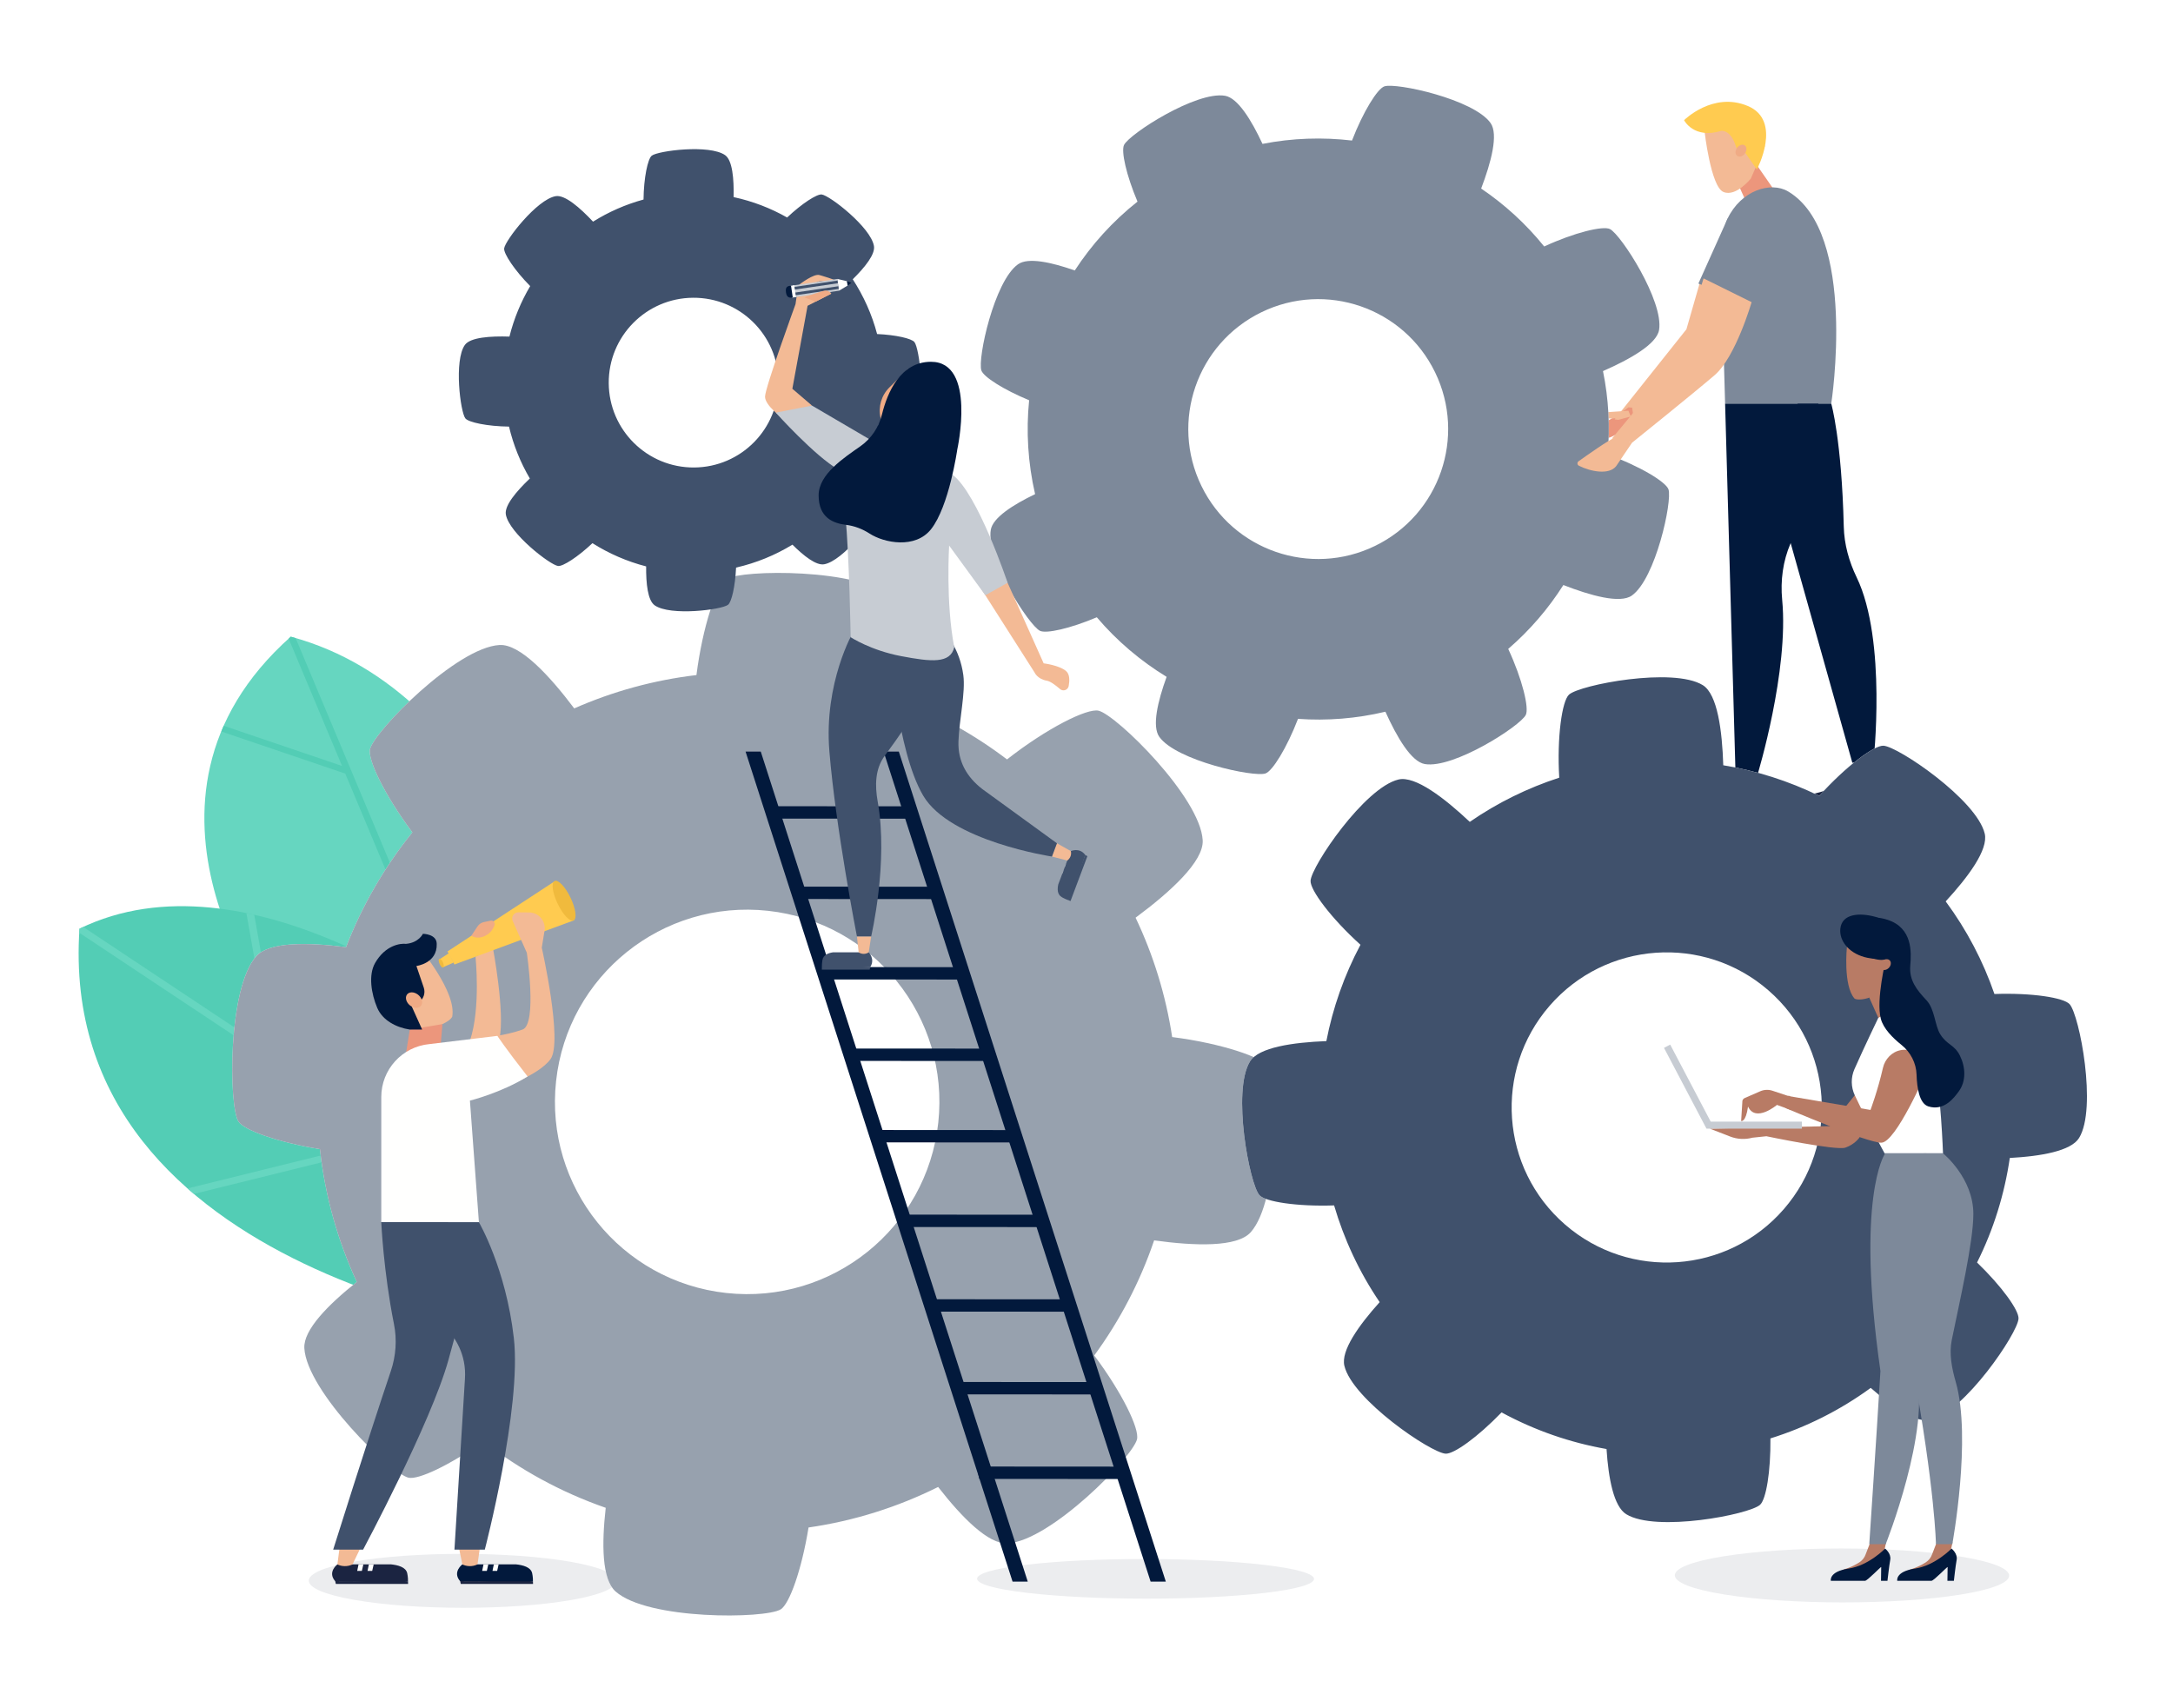 <?xml version="1.0" encoding="UTF-8"?>
<svg xmlns="http://www.w3.org/2000/svg" xmlns:xlink="http://www.w3.org/1999/xlink" fill="none" height="239" viewBox="0 0 304 239" width="304">
  <rect x="0" y="0" width="304" height="239" fill="#333333" stroke="none"/>
  <clipPath id="a">
    <path d="m0 0h304v239h-304z"></path>
  </clipPath>
  <g clip-path="url(#a)">
    <path d="m0 0h304v239h-304z" fill="#fff"></path>
    <g clip-rule="evenodd" fill-rule="evenodd">
      <path d="m274.281 223.077c-9.105 1.469-23.914 1.461-33.075-.017-9.162-1.478-9.209-3.866-.104-5.335 9.106-1.468 23.913-1.461 33.075.017s9.209 3.866.104 5.335z" fill="#fff"></path>
      <path d="m274.281 223.077c-9.105 1.469-23.914 1.461-33.075-.017-9.162-1.478-9.209-3.866-.104-5.335 9.106-1.468 23.913-1.461 33.075.017s9.209 3.866.104 5.335z" fill="#ecedef"></path>
      <path d="m192.572 223.077c-9.105 1.469-23.913 1.461-33.075-.017s-9.208-3.866-.104-5.335c9.106-1.468 23.914-1.461 33.075.017 9.163 1.478 9.209 3.866.104 5.335z" fill="#fff"></path>
      <path d="m162.008 222.652c-5.58 1.028-14.657 1.023-20.272-.012-5.615-1.034-5.644-2.706-.063-3.734 5.58-1.028 14.656-1.022 20.271.012 5.616 1.034 5.644 2.706.064 3.734z" fill="#fff"></path>
      <path d="m176.979 222.841c-9.175 1.079-24.098 1.074-33.329-.012-9.233-1.086-9.28-2.842-.105-3.922 9.175-1.079 24.097-1.073 33.329.013 9.233 1.086 9.28 2.841.105 3.921z" fill="#ecedef"></path>
      <path d="m79.954 223.831c-8.37 1.468-21.985 1.461-30.408-.017-8.424-1.478-8.466-3.866-.096-5.335 8.371-1.468 21.985-1.461 30.408.017 8.424 1.478 8.466 3.866.096 5.335z" fill="#fff"></path>
      <path d="m79.954 223.831c-8.37 1.468-21.985 1.461-30.408-.017-8.424-1.478-8.466-3.866-.096-5.335 8.371-1.468 21.985-1.461 30.408.017 8.424 1.478 8.466 3.866.096 5.335z" fill="#ecedef"></path>
      <path d="m78.56 134.987s-8.919-38.165-37.881-45.917c-25.953 23.088-2.037 53.324-2.037 53.324l31.927 17.922z" fill="#66d6c0"></path>
      <path d="m66.464 108.502-11.154 14.016-13.95-33.25c-.227-.065-.452-.134-.681-.195-.102.091-.197.183-.297.274l7.471 17.809-16.558-5.624c-.063.142-.121.283-.181.425l-.155.378 17.342 5.889 12.451 29.678-29.406-9.027c.128.347.258.69.39 1.027l29.453 9.041 8.841 21.073.54.304.257-.815-15.114-36.026 11.293-14.191c-.178-.262-.359-.524-.541-.785z" fill="#53cdb5"></path>
      <path d="m64.686 141.918s-30.107-23.442-53.565-11.999c-3.385 49.336 65.385 56.735 65.385 56.735z" fill="#53cdb5"></path>
      <path d="m11.121 129.919c-.013.19-.022.378-.033.567l43.34 28.8-28.194 6.975c.293.258.59.514.888.766l28.387-7.022 16.928 11.249-.378-1.43-32.958-21.901-3.53-19.945c-.365-.083-.732-.162-1.101-.238l3.43 19.385-26.258-17.449c-.174.081-.349.158-.522.242z" fill="#66d6c0"></path>
      <path d="m235.928 46.065 2.002-6.961c.235.067.485.105.753.095 1.01-.039 1.936-.998 1.988-2.01.384-.247.624-.707.753-1.144l4.482 2.108s-2.065 7.72-4.991 10.328c-2.927 2.608-12.398 9.82-12.398 9.82l-1.773-.703z" fill="#f3ba95"></path>
      <path d="m226.218 57.901c-.103.152-.506.641-1.702 1.127-1.072.436-3.57.689-2.782 1.638 1.233.24 2.652.67 2.652.67.761.072 1.861-.593 2.468-1.137l1.663-1.897s-.184-1.21-.182-1.27l-.531-.045c-.48.39-1.018.693-1.586.914z" fill="#ec967c"></path>
      <path d="m225.993 58.502s-.02.065-.081.17c.164.013.327.035.486.062.583-.165 1.17-.311 1.753-.47-.14-.321-.334-.773-.343-.808l-4.028.279s-.18.49.638.701c.819.211 1.575.066 1.575.066z" fill="#f3ba95"></path>
      <path d="m243.253 25.959 1.35 2.993 3.957-1.849-3.416-4.918z" fill="#ec967c"></path>
      <path d="m238.461 18.351s.871 7.75 2.636 8.5c1.765.749 3.846-1.875 3.846-1.875l1.982-4.591-6.289-2.709z" fill="#f3ba95"></path>
      <path d="m235.601 16.815s1.345 2.689 5.229 1.485c1.095.023 1.685 1.125 1.993 2.103.358 1.135.478.266 1.382 1.039l1.581 2.267s3.629-6.822-1.266-8.88c-4.894-2.059-8.919 1.987-8.919 1.987z" fill="#ffcb50"></path>
      <path d="m243.921 20.26c-.373-.099-.835.185-1.033.636-.197.45-.055.896.318.995.372.099.834-.186 1.031-.636.197-.45.055-.896-.316-.995z" fill="#f0ab85"></path>
      <path d="m250.146 26.776c9.765 5.788 6.044 29.691 6.044 29.691h-14.85s-.171-6.252-.367-12.855c-.149-5.001-.621-10.204.72-13.046 1.87-3.919 6.029-5.226 8.453-3.789z" fill="#7d899a"></path>
      <path d="m245.77 42.99-8.166-3.322 4.089-9.102 5.387 2.804z" fill="#7d899a"></path>
      <path d="m259.458 108.49s-1.642 1.523-5.388 2.477c-.823.21-1.712-.07-1.712 1.29h4.544l3.779-.654v.654h2.042s.569-3.339-.624-3.767c-1.104 0-2.641 0-2.641 0z" fill="#1b2441"></path>
      <path d="m259.861 106.092-.403 2.398c.745.516 1.724.549 2.502.084l.14-.084-.203-2.398z" fill="#f0ab85"></path>
      <path d="m256.19 56.471s1.458 4.997 1.752 17.204c.06 2.47.731 4.873 1.805 7.097 4.269 8.835 2.338 25.924 2.338 25.924h-2.948l-11.788-41.985 4.149-8.241z" fill="#02193c"></path>
      <path d="m243.423 109.932s-1.643 1.523-5.388 2.477c-.824.21-1.713-.071-1.713 1.289h4.544l3.78-.653v.653h2.042s.568-3.338-.625-3.766c-1.104 0-2.64 0-2.64 0z" fill="#1b2441"></path>
      <path d="m243.825 107.533-.402 2.399c.746.516 1.723.548 2.501.083l.14-.083-.203-2.399z" fill="#f0ab85"></path>
      <path d="m241.34 56.471 1.46 51.788h3.106s4.373-14.402 3.418-24.339c-.26-2.703.104-5.431 1.179-7.923 4.613-10.691 3.883-19.526 3.883-19.526z" fill="#02193c"></path>
      <path d="m101.617 180.886c-14.764-1.608-25.43-14.88-23.822-29.644 1.607-14.765 14.88-25.431 29.644-23.824 14.764 1.608 25.431 14.88 23.824 29.644-1.608 14.765-14.881 25.432-29.646 23.824zm75.871-31.612c-.84-1.372-6.681-3.327-13.502-4.193-.891-5.861-2.636-11.476-5.119-16.699 4.831-3.581 9.552-7.862 9.389-10.834-.333-6.032-12.076-17.524-14.565-18.123-1.592-.383-7.279 2.474-12.81 6.815-4.558-3.465-9.64-6.308-15.137-8.375.89-5.961 1.208-12.355-1.015-14.346-4.5-4.03-20.93-3.852-23.113-2.517-1.368.837-3.316 6.644-4.186 13.438-5.984.706-11.733 2.3-17.096 4.663-3.498-4.644-7.58-9.026-10.445-8.869-6.032.333-17.523 12.076-18.123 14.565-.357 1.481 2.088 6.503 5.925 11.648-3.856 4.78-7.009 10.174-9.274 16.053-5.402-.681-10.764-.74-12.557 1.261-4.03 4.501-3.852 20.93-2.516 23.114.753 1.229 5.522 2.927 11.414 3.89.716 6.529 2.482 12.789 5.157 18.576-4.03 3.205-7.479 6.713-7.338 9.26.333 6.032 12.075 17.524 14.564 18.123 1.37.33 5.768-1.738 10.489-5.083 5.084 3.958 10.844 7.117 17.11 9.296-.578 5.099-.531 9.996 1.364 11.693 4.5 4.03 20.929 3.851 23.113 2.517 1.233-.755 2.936-5.546 3.898-11.457 6.395-.918 12.497-2.868 18.13-5.668 3.32 4.262 7.035 8.039 9.699 7.892 6.032-.332 17.523-12.076 18.122-14.564.359-1.488-2.112-6.553-5.982-11.725 3.546-4.842 6.392-10.252 8.377-16.101 5.712.793 11.613.983 13.511-1.137 4.03-4.5 3.852-20.929 2.517-23.113z" fill="#fff"></path>
      <path d="m101.617 180.886c-14.764-1.608-25.43-14.88-23.822-29.644 1.607-14.765 14.88-25.431 29.644-23.824 14.764 1.608 25.431 14.88 23.824 29.644-1.608 14.765-14.881 25.432-29.646 23.824zm75.871-31.612c-.84-1.372-6.681-3.327-13.502-4.193-.891-5.861-2.636-11.476-5.119-16.699 4.831-3.581 9.552-7.862 9.389-10.834-.333-6.032-12.076-17.524-14.565-18.123-1.592-.383-7.279 2.474-12.81 6.815-4.558-3.465-9.64-6.308-15.137-8.375.89-5.961 1.208-12.355-1.015-14.346-4.5-4.03-20.93-3.852-23.113-2.517-1.368.837-3.316 6.644-4.186 13.438-5.984.706-11.733 2.3-17.096 4.663-3.498-4.644-7.58-9.026-10.445-8.869-6.032.333-17.523 12.076-18.123 14.565-.357 1.481 2.088 6.503 5.925 11.648-3.856 4.78-7.009 10.174-9.274 16.053-5.402-.681-10.764-.74-12.557 1.261-4.03 4.501-3.852 20.93-2.516 23.114.753 1.229 5.522 2.927 11.414 3.89.716 6.529 2.482 12.789 5.157 18.576-4.03 3.205-7.479 6.713-7.338 9.26.333 6.032 12.075 17.524 14.564 18.123 1.37.33 5.768-1.738 10.489-5.083 5.084 3.958 10.844 7.117 17.11 9.296-.578 5.099-.531 9.996 1.364 11.693 4.5 4.03 20.929 3.851 23.113 2.517 1.233-.755 2.936-5.546 3.898-11.457 6.395-.918 12.497-2.868 18.13-5.668 3.32 4.262 7.035 8.039 9.699 7.892 6.032-.332 17.523-12.076 18.122-14.564.359-1.488-2.112-6.553-5.982-11.725 3.546-4.842 6.392-10.252 8.377-16.101 5.712.793 11.613.983 13.511-1.137 4.03-4.5 3.852-20.929 2.517-23.113z" fill="#7d899a" opacity=".8"></path>
      <path d="m168.076 67.978c-4.392-9.026-.636-19.903 8.391-24.296 9.026-4.392 19.903-.634 24.295 8.391 4.392 9.026.635 19.904-8.391 24.296-9.026 4.392-19.903.635-24.295-8.391zm45.382 32.036c.483-.974-.5-5.02-2.459-9.234 3.034-2.618 5.619-5.636 7.714-8.937 3.786 1.477 7.934 2.638 9.577 1.475 3.331-2.36 5.681-13.213 5.129-14.853-.354-1.049-4.035-3.275-8.508-4.877.342-3.855.14-7.785-.654-11.674 3.731-1.635 7.504-3.753 7.843-5.742.687-4.025-5.325-13.361-6.875-14.13-.971-.481-4.994.493-9.194 2.439-2.558-3.169-5.537-5.885-8.819-8.104 1.399-3.672 2.437-7.584 1.317-9.167-2.361-3.332-13.214-5.682-14.854-5.13-.975.329-2.969 3.535-4.532 7.58-4.123-.486-8.343-.351-12.521.469-1.554-3.336-3.45-6.425-5.239-6.731-4.025-.686-13.361 5.325-14.13 6.875-.433.873.31 4.213 1.88 7.93-3.479 2.759-6.424 6.021-8.773 9.633-3.283-1.152-6.532-1.864-7.938-.867-3.333 2.36-5.683 13.213-5.131 14.852.305.902 3.069 2.675 6.683 4.173-.436 4.333-.172 8.765.835 13.134-3.125 1.504-5.91 3.293-6.199 4.988-.686 4.025 5.326 13.361 6.875 14.13.876.434 4.23-.315 7.958-1.892 2.826 3.329 6.136 6.119 9.765 8.335-1.245 3.433-2.069 6.917-1.026 8.388 2.36 3.332 13.213 5.682 14.853 5.129.98-.33 2.988-3.566 4.555-7.64 4.048.286 8.166-.032 12.227-1 1.601 3.554 3.615 6.998 5.511 7.322 4.025.687 13.361-5.325 14.13-6.875z" fill="#fff"></path>
      <path d="m168.076 67.978c-4.392-9.026-.636-19.903 8.391-24.296 9.026-4.392 19.903-.634 24.295 8.391 4.392 9.026.635 19.904-8.391 24.296-9.026 4.392-19.903.635-24.295-8.391zm45.382 32.036c.483-.974-.5-5.02-2.459-9.234 3.034-2.618 5.619-5.636 7.714-8.937 3.786 1.477 7.934 2.638 9.577 1.475 3.331-2.36 5.681-13.213 5.129-14.853-.354-1.049-4.035-3.275-8.508-4.877.342-3.855.14-7.785-.654-11.674 3.731-1.635 7.504-3.753 7.843-5.742.687-4.025-5.325-13.361-6.875-14.13-.971-.481-4.994.493-9.194 2.439-2.558-3.169-5.537-5.885-8.819-8.104 1.399-3.672 2.437-7.584 1.317-9.167-2.361-3.332-13.214-5.682-14.854-5.13-.975.329-2.969 3.535-4.532 7.58-4.123-.486-8.343-.351-12.521.469-1.554-3.336-3.45-6.425-5.239-6.731-4.025-.686-13.361 5.325-14.13 6.875-.433.873.31 4.213 1.88 7.93-3.479 2.759-6.424 6.021-8.773 9.633-3.283-1.152-6.532-1.864-7.938-.867-3.333 2.36-5.683 13.213-5.131 14.852.305.902 3.069 2.675 6.683 4.173-.436 4.333-.172 8.765.835 13.134-3.125 1.504-5.91 3.293-6.199 4.988-.686 4.025 5.326 13.361 6.875 14.13.876.434 4.23-.315 7.958-1.892 2.826 3.329 6.136 6.119 9.765 8.335-1.245 3.433-2.069 6.917-1.026 8.388 2.36 3.332 13.213 5.682 14.853 5.129.98-.33 2.988-3.566 4.555-7.64 4.048.286 8.166-.032 12.227-1 1.601 3.554 3.615 6.998 5.511 7.322 4.025.687 13.361-5.325 14.13-6.875z" fill="#7d899a"></path>
      <path d="m249.555 169.153c-7.855 9.048-21.559 10.013-30.606 2.158-9.048-7.857-10.014-21.559-2.157-30.608 7.856-9.047 21.559-10.013 30.606-2.157 9.048 7.857 10.014 21.56 2.157 30.607zm13.942-64.83c-1.297-.075-5.28 2.898-8.99 7.021-4.295-2.105-8.82-3.531-13.424-4.287-.151-4.85-.818-9.948-2.864-11.207-4.151-2.554-17.169-.055-18.711 1.319-.986.879-1.707 5.964-1.373 11.626-4.394 1.428-8.615 3.489-12.515 6.182-3.541-3.332-7.633-6.484-9.975-5.926-4.741 1.13-12.18 12.102-12.298 14.163-.075 1.292 2.878 5.254 6.981 8.955-2.284 4.292-3.872 8.835-4.772 13.477-4.687.183-9.469.873-10.682 2.845-2.554 4.151-.055 17.17 1.319 18.711.817.918 5.271 1.607 10.445 1.431 1.395 4.754 3.52 9.326 6.375 13.53-2.936 3.267-5.441 6.794-4.938 8.903 1.129 4.741 12.101 12.18 14.163 12.298 1.161.067 4.48-2.312 7.828-5.775 4.658 2.528 9.619 4.236 14.685 5.125.271 4.145 1.01 8.044 2.763 9.123 4.152 2.553 17.169.055 18.711-1.318.849-.757 1.5-4.622 1.455-9.291 4.962-1.55 9.706-3.914 14.031-7.065 3.115 2.727 6.382 4.948 8.378 4.473 4.741-1.129 12.18-12.102 12.299-14.163.066-1.164-2.326-4.496-5.802-7.853 2.333-4.661 3.847-9.603 4.582-14.625 4.353-.24 8.564-.965 9.692-2.799 2.554-4.151.055-17.169-1.318-18.71-.822-.923-5.316-1.615-10.523-1.428-1.58-4.577-3.857-8.952-6.821-12.958 3.153-3.421 5.994-7.245 5.462-9.479-1.131-4.741-12.102-12.179-14.163-12.298z" fill="#fff"></path>
      <path d="m249.555 169.153c-7.855 9.048-21.559 10.013-30.606 2.158-9.048-7.857-10.014-21.559-2.157-30.608 7.856-9.047 21.559-10.013 30.606-2.157 9.048 7.857 10.014 21.56 2.157 30.607zm13.942-64.83c-1.297-.075-5.28 2.898-8.99 7.021-4.295-2.105-8.82-3.531-13.424-4.287-.151-4.85-.818-9.948-2.864-11.207-4.151-2.554-17.169-.055-18.711 1.319-.986.879-1.707 5.964-1.373 11.626-4.394 1.428-8.615 3.489-12.515 6.182-3.541-3.332-7.633-6.484-9.975-5.926-4.741 1.13-12.18 12.102-12.298 14.163-.075 1.292 2.878 5.254 6.981 8.955-2.284 4.292-3.872 8.835-4.772 13.477-4.687.183-9.469.873-10.682 2.845-2.554 4.151-.055 17.17 1.319 18.711.817.918 5.271 1.607 10.445 1.431 1.395 4.754 3.52 9.326 6.375 13.53-2.936 3.267-5.441 6.794-4.938 8.903 1.129 4.741 12.101 12.18 14.163 12.298 1.161.067 4.48-2.312 7.828-5.775 4.658 2.528 9.619 4.236 14.685 5.125.271 4.145 1.01 8.044 2.763 9.123 4.152 2.553 17.169.055 18.711-1.318.849-.757 1.5-4.622 1.455-9.291 4.962-1.55 9.706-3.914 14.031-7.065 3.115 2.727 6.382 4.948 8.378 4.473 4.741-1.129 12.18-12.102 12.299-14.163.066-1.164-2.326-4.496-5.802-7.853 2.333-4.661 3.847-9.603 4.582-14.625 4.353-.24 8.564-.965 9.692-2.799 2.554-4.151.055-17.169-1.318-18.71-.822-.923-5.316-1.615-10.523-1.428-1.58-4.577-3.857-8.952-6.821-12.958 3.153-3.421 5.994-7.245 5.462-9.479-1.131-4.741-12.102-12.179-14.163-12.298z" fill="#40516c"></path>
      <path d="m108.907 53.443c.046 6.557-5.232 11.91-11.789 11.957-6.557.046-11.91-5.232-11.956-11.788-.047-6.557 5.231-11.91 11.787-11.957 6.557-.047 11.91 5.231 11.957 11.788zm-17.727-31.664c-.559.438-1.119 3.099-1.151 6.135-2.525.689-4.899 1.74-7.063 3.094-1.816-1.936-3.934-3.789-5.229-3.566-2.629.453-7.07 6.188-7.206 7.31-.087.718 1.455 3.066 3.642 5.271-1.288 2.175-2.276 4.549-2.903 7.065-2.66-.087-5.48.099-6.24 1.175-1.538 2.179-.624 9.375.073 10.265.437.557 3.083 1.116 6.106 1.151.614 2.589 1.605 5.029 2.915 7.261-1.859 1.77-3.573 3.784-3.358 5.032.453 2.628 6.188 7.07 7.31 7.206.668.081 2.746-1.247 4.806-3.191 2.293 1.448 4.819 2.556 7.512 3.249-.024 2.404.224 4.758 1.192 5.443 2.179 1.538 9.375.624 10.265-.073.501-.393 1.002-2.571 1.125-5.203 2.827-.647 5.482-1.74 7.884-3.208 1.611 1.604 3.325 2.938 4.434 2.746 2.629-.453 7.071-6.187 7.207-7.309.075-.617-1.056-2.44-2.763-4.341 1.477-2.431 2.569-5.117 3.206-7.976 2.265-.006 4.411-.277 5.058-1.194 1.538-2.178.624-9.375-.072-10.264-.394-.502-2.582-1.006-5.224-1.127-.727-2.757-1.893-5.334-3.408-7.662 1.701-1.672 3.167-3.494 2.967-4.655-.452-2.629-6.187-7.07-7.309-7.206-.671-.082-2.767 1.26-4.838 3.221-2.304-1.309-4.821-2.281-7.487-2.854.057-2.546-.16-5.144-1.187-5.868-2.178-1.538-9.374-.624-10.264.073z" fill="#40516c"></path>
      <path d="m123.618 105.146h2.127l37.352 116.12h-2.127z" fill="#02193c"></path>
      <path d="m104.304 105.146h2.127l37.352 116.12h-2.126z" fill="#02193c"></path>
      <path d="m135.422 137.033-20.013-.01-.341-1.732 20.354.011z" fill="#02193c"></path>
      <path d="m131.284 125.78-20.012-.012-.342-1.731 20.354.012z" fill="#02193c"></path>
      <path d="m127.864 114.53-20.012-.012-.342-1.731 20.354.012z" fill="#02193c"></path>
      <path d="m139.068 148.428-20.012-.011-.343-1.731 20.355.011z" fill="#02193c"></path>
      <path d="m142.488 159.825-20.012-.011-.342-1.732 20.354.012z" fill="#02193c"></path>
      <path d="m146.836 171.666-20.013-.011-.341-1.731 19.545.01z" fill="#02193c"></path>
      <path d="m150.588 183.502-20.012-.011-.342-1.731 19.546.011z" fill="#02193c"></path>
      <path d="m154.102 195.078-20.013-.01-.342-1.732 19.546.011z" fill="#02193c"></path>
      <path d="m157.013 206.906-20.013-.01-.342-1.732 19.546.012z" fill="#02193c"></path>
      <path d="m149.473 125.936 2.342-6.332.308.178-2.359 6.273z" fill="#40516c"></path>
      <path d="m149.111 120.899-.154.42.808.156.153-.406z" fill="#fffffe"></path>
      <path d="m148.773 121.796-.153.42.808.155.153-.406z" fill="#fffffe"></path>
      <path d="m117.378 40.67-6.231.915-.242-1.647 6.231-.914z" fill="#40516c"></path>
      <path d="m127.06 51.598-2.632 2.6c-1.118 1.104-1.59 2.705-1.249 4.238l.308 1.389z" fill="#f0ab85"></path>
      <path d="m119.568 133.219-.447.004.139.811h.433z" fill="#fffffe"></path>
      <path d="m118.61 133.219-.446.004.139.811h.433z" fill="#fffffe"></path>
      <path d="m149.81 119.068-1.754 4.64c-.146.648-.171 1.424.499 1.808 0 0 .443.259.919.423.32-.068 2.342-6.333 2.342-6.333l-.019-.037c-.802-1.047-1.987-.501-1.987-.501z" fill="#40516c"></path>
      <path d="m147.865 117.973 1.945 1.094c.111.468-.056.957-.43 1.259l-.067.055-2.146-.552z" fill="#f3ba95"></path>
      <path d="m132.341 88.701s1.929 2.077 2.425 5.731c.331 2.432-.58 6.287-.68 9.311-.09 2.765 1.158 4.963 3.35 6.652l10.428 7.577-.699 1.856s-14.273-2.14-18.02-8.533c-3.747-6.392-4.636-20.864-4.636-20.864z" fill="#40516c"></path>
      <path d="m140.644 80.824 5.364 11.977s2.205.257 3.16 1.102c.499.442.476 1.325.341 2.067-.103.563-.78.802-1.211.427-.59-.512-1.35-1.089-1.849-1.171-1.323-.221-1.719-1.158-1.719-1.158l-7.695-12.068z" fill="#f3ba95"></path>
      <path d="m113.598 56.737-2.749-2.35 2.131-11.609 3.307-1.69s-.36-.639-1.176-.367c-.816.271-1.506.111-1.506.111s-.619-.767.554-1.283c.659-.444 1.099-.003 3.01-.076 0-.294-2.517-.992-2.517-.992-.785-.253-2.789 1.3-2.789 1.3-.135.184-.222.398-.256.623l-.317 2.155s-4.262 11.684-4.262 12.932c0 1.248 2.389 2.957 2.389 2.957z" fill="#f3ba95"></path>
      <path d="m128.374 89.905s1.654 1.992.661 6.621c-.633 2.955-3.413 6.673-5.281 9.234-1.339 1.836-1.367 4.146-.965 6.382 1.529 8.502-.918 18.881-.918 18.881h-1.984s-2.976-15.21-3.857-25.901c-.795-9.639 3.329-16.738 3.417-16.862z" fill="#40516c"></path>
      <path d="m117.378 40.67-6.231.915-.242-1.647 6.231-.914z" fill="#c7ccd3"></path>
      <path d="m110.546 39.992.241 1.646.57-.084-.242-1.646z" fill="#fffffe"></path>
      <path d="m110.907 41.619c-.456.064-.841.033-.95-.712-.12-.813.25-.884.705-.954z" fill="#02193c"></path>
      <path d="m117.377 40.67 1.209-.727-.087-.599-1.364-.321z" fill="#fffffe"></path>
      <path d="m118.586 39.944.526-.379-.613-.22z" fill="#02193c"></path>
      <path d="m111.265 40.925.055.375 6.021-.883-.056-.375z" fill="#40516c"></path>
      <path d="m111.148 40.133.055.375 6.021-.883-.055-.375z" fill="#40516c"></path>
      <path d="m133.243 66.407c3.544 2.603 7.717 15.122 7.717 15.122l-3.112 1.745-5.065-6.95s-.494 8.046.718 14.219c-.551 2.314-3.18 2.054-7.442 1.246-4.261-.808-7.053-2.645-7.053-2.645s-.184-11.164-.735-17.083c-.551-5.92.537-6.552-.956-6.356-3.328-1.89-8.784-7.979-8.784-7.979l5.067-.986 10.912 6.394s5.335 1.406 8.733 3.275z" fill="#c7ccd3"></path>
      <path d="m130.248 50.613c6.392 0 3.674 12.271 3.674 12.271s-1.139 7.96-3.674 11.156c-2.194 2.767-6.535 1.934-8.591.606-1.006-.649-2.133-1.082-3.32-1.225-1.742-.209-3.813-.978-3.813-4.121 0-2.957 3.53-5.245 5.854-6.878 1.515-1.065 2.571-2.657 3.012-4.455.744-3.028 2.559-7.355 6.858-7.355z" fill="#02193c"></path>
      <path d="m121.531 133.229-4.959-.008c-.658.092-1.394.342-1.517 1.104 0 0-.087.505-.072 1.008.175.275 6.751-.036 6.751-.036l.028-.031c.697-1.12-.231-2.037-.231-2.037z" fill="#40516c"></path>
      <path d="m114.983 135.333 6.751-.036-.059.35h-6.702z" fill="#40516c"></path>
      <path d="m121.871 131.025-.34 2.205c-.398.269-.915.286-1.33.043l-.075-.045-.239-2.203z" fill="#f3ba95"></path>
      <path d="m115.112 40.718c.816-.272 1.175.367 1.175.367l-2.2 1.125c-.03-.013-.06-.028-.091-.041-.361-.147-1.111-.472-1.455-.53.208-.209 2.163-.785 2.571-.921z" fill="#f0ab85"></path>
      <path d="m245.047 42.269s-2.213 7.679-5.189 10.23c-2.976 2.551-11.533 9.431-11.533 9.431l-2.811-.589 9.406-11.354 3.406-11.04z" fill="#f3ba95"></path>
      <path d="m228.325 61.927-2.232 3.293c-1.006 1.266-3.594.749-5.212-.069-.243-.123-.265-.462-.043-.62 1.163-.831 4.172-2.953 5.146-3.364z" fill="#f3ba95"></path>
      <path d="m261.507 139.563 1.634 3.652 2.66-2.397-1.876-5.32z" fill="#b87b65"></path>
      <path d="m260.561 139.795c-.446.06-.87.054-1.117-.102-1.618-1.833-1.063-7.23-1.063-7.23l1.894-1.631 2.895 1.351.755 2.966c.201.979-.075 2.695-.744 3.437-.742.642-1.647 1.079-2.62 1.209z" fill="#b87b65"></path>
      <path d="m260.127 159.151s-.654.95-1.962 1.4c-1.309.449-11.05-1.595-11.05-1.595l-1.957.205c-1.023.278-2.109.222-3.099-.16l-2.864-1.108 16.806-.35 6.434-7.99z" fill="#b87b65"></path>
      <path d="m265.801 140.818s3.884 4.974 4.791 8.244c.907 3.271 1.234 12.286 1.234 12.286h-8.172s-2.346-4.254-4.167-8.112c-.547-1.158-.568-2.495-.052-3.666 1.335-3.022 3.338-7.178 3.338-7.178z" fill="#fff"></path>
      <path d="m261.653 215.76-.649 1.686c-.159.463-.469.856-.882 1.12-.456.292-1.17.699-2.231 1.013 1.298 1.109 3.365-.049 4.548-.867.576-.4.983-.995 1.155-1.675l.271-1.277z" fill="#b87b65"></path>
      <path d="m263.725 216.639s.878.69.717 1.57-.389 2.942-.389 2.942h-.903l.028-1.923c-.003-.125-1.937 1.923-2.265 1.923h-4.78s-.317-1.297 2.489-1.713c2.807-.418 5.103-2.799 5.103-2.799z" fill="#02193c"></path>
      <path d="m270.945 215.76-.649 1.686c-.159.463-.469.856-.882 1.12-.456.292-1.17.699-2.232 1.013 1.299 1.109 3.366-.049 4.549-.867.576-.4.983-.995 1.154-1.675l.272-1.277z" fill="#b87b65"></path>
      <path d="m273.017 216.639s.878.69.717 1.57c-.162.88-.389 2.942-.389 2.942h-.904l.028-1.923c-.002-.125-1.938 1.923-2.264 1.923h-4.781s-.317-1.297 2.49-1.713c2.807-.418 5.103-2.799 5.103-2.799z" fill="#02193c"></path>
      <path d="m263.654 161.493s-4.055 6.077-.584 30.308c-.546 9.157-1.563 24.229-1.563 24.229h2.301s6.381-16.053 4.239-24.05c-.508-7.92 1.455-30.63 1.455-30.63z" fill="#7d899a"></path>
      <path d="m271.825 161.35s4.244 3.413 4.244 8.483c0 3.977-1.916 12.214-3.015 17.606-.399 1.957.004 3.98.555 5.9 2.244 7.82-.483 22.691-.483 22.691h-2.289s-.126-7.648-3.257-24.795c-3.597-19.693-3.926-29.885-3.926-29.885z" fill="#7d899a"></path>
      <path d="m252.084 157.894v-.982h-12.757l-4.506-8.565-1.162-2.21-.868.457 5.943 11.3z" fill="#c7ccd3"></path>
      <path d="m269.502 149.934s-4.264 9.925-6.313 9.925c-2.05 0-13.394-4.851-13.394-4.851l.301-1.694 11.584 1.962s1.028-2.737 1.739-5.874c.282-1.244 1.245-2.258 2.499-2.495 2.738-.517 3.584 3.027 3.584 3.027z" fill="#b87b65"></path>
      <path d="m263.843 134.178s-1.264.765-5.135-1.717c-.594.155.353-5.423 5.361-3.784 3.506 1.147 3.337 4.54 3.176 6.417-.175 2.029.881 3.367 2.275 4.851 1.17 1.243 1.151 3.531 1.931 4.762.959 1.515 1.975 1.426 2.735 2.963.795 1.608.905 3.575-.161 5.019-.606.82-2.018 2.8-4.251 2.094-1.255-.396-1.592-2.584-1.648-4.429-.049-1.642-.844-3.167-2.129-4.19-1.205-.96-2.52-2.275-2.873-3.645-.69-2.691.719-8.341.719-8.341z" fill="#02193c"></path>
      <path d="m264.296 134.289c-.298-.207-.772-.081-1.058.282-.286.362-.277.823.021 1.031.299.206.773.08 1.059-.283.286-.362.277-.824-.022-1.03z" fill="#b87b65"></path>
      <path d="m243.749 154.185c-.027-.244.106-.476.332-.574l2.178-.947c.539-.234 1.145-.261 1.703-.075l2.16.716.292.012.233 2.009c-.432-.158-.685-.256-.685-.256l-1.367-.497s-2.981 2.527-4.047.233c-.318 2.273-.965 2.02-.965 2.02z" fill="#b87b65"></path>
      <path d="m265.764 132.228c-.428 1.553-2.635 2.298-4.929 1.664-2.293-.633-3.538-2.355-3.376-3.957.213-2.106 2.636-2.299 4.93-1.665 2.293.634 3.805 2.406 3.375 3.958z" fill="#02193c"></path>
      <path d="m64.682 218.854 7.479-.008c.993.104 2.103.386 2.289 1.247 0 0 .13.572.108 1.14-.265.31-10.182-.042-10.182-.042l-.043-.036c-1.051-1.264.349-2.301.349-2.301z" fill="#02193c"></path>
      <path d="m74.558 221.234-10.182-.042.088.397h10.109z" fill="#1b2441"></path>
      <path d="m67.643 218.846.673.004-.209.917h-.653z" fill="#fffffe"></path>
      <path d="m69.087 218.846.673.004-.209.917h-.653z" fill="#fffffe"></path>
      <path d="m64.17 216.365.513 2.491c.601.304 1.38.322 2.004.048l.114-.05.36-2.489z" fill="#f3ba95"></path>
      <path d="m47.201 218.854 7.48-.008c.992.104 2.103.386 2.289 1.247 0 0 .13.572.107 1.14-.264.31-10.182-.042-10.182-.042l-.043-.036c-1.05-1.264.349-2.301.349-2.301z" fill="#1b2441"></path>
      <path d="m57.077 221.234-10.182-.042.089.397h10.109z" fill="#1b2441"></path>
      <path d="m50.161 218.846.673.004-.21.917h-.652z" fill="#fffffe"></path>
      <path d="m51.606 218.846.673.004-.21.917h-.652z" fill="#fffffe"></path>
      <path d="m47.526 216.365-.325 2.491c.601.304 1.38.322 2.005.048l.113-.05 1.199-2.489z" fill="#f3ba95"></path>
      <path d="m58.687 132.582-6.16 4.017 1.901 4.868c.028.068.063.132.094.199.135-.008.27-.016.407-.016.022 0 .044.002.066.002.022 0 .043-.002.064-.002 1.649 0 3.066 1.013 3.927 2.38.998-.076 1.988-.318 2.907-.755.626-.298 1.173-.653 1.37-1.038.66-3.453-4.577-9.655-4.577-9.655z" fill="#f3ba95"></path>
      <path d="m66.523 133.842s.754 7.149-.764 11.701c.705.613 3.294 3.388 4.108-.209.814-3.596-.914-12.752-.914-12.752z" fill="#f3ba95"></path>
      <path d="m62.827 133.334-1.449.932.517 1.083 1.556-.686z" fill="#ffcb50"></path>
      <path d="m61.973 134.636c.145.331.156.646.023.704-.132.058-.357-.163-.502-.493-.145-.331-.156-.646-.023-.705.132-.058.357.163.502.494z" fill="#f0ba3d"></path>
      <path d="m80.312 128.062c.001-.014.004-.027.006-.041-.273-.62-.754-1.607-1.402-2.515-1.047-1.466-1.346-2.199-1.346-2.199l-14.966 9.795.969 1.828 16.74-6.185c-.015-.229-.02-.457-.001-.683z" fill="#ffcb50"></path>
      <path d="m57.328 144.031-.538 3.361h4.762l.342-4.119z" fill="#ec967c"></path>
      <path d="m69.627 152.371s5.624-1.792 7.388-4.2c1.762-2.408-1.221-15.59-1.221-15.59l.386-2.372c.216-1.335-.808-2.55-2.16-2.562l-1.503-.014c-.626-.005-1.047.638-.793 1.21l1.976 4.446s1.483 9.984-.594 10.742c-2.478.882-5.282 1.095-5.282 1.095z" fill="#f3ba95"></path>
      <path d="m59.059 144.032-1.447-3.21.94-.59c.694-.436.998-1.292.733-2.068l-1.03-3.025s2.931-.358 2.842-3.088c0-1.406-1.934-1.414-1.934-1.414s-.579 1.256-2.374 1.406c-.77-.097-2.886.187-4.313 2.678-.96 1.676-.539 4.299.297 6.269.749 1.765 2.66 2.75 4.554 3.042z" fill="#02193c"></path>
      <path d="m53.34 170.988s.299 6.843 1.778 14.259c.436 2.184.271 4.445-.439 6.556-3.359 9.979-8.068 24.982-8.068 24.982h4.189s9.49-17.732 11.936-26.528c2.445-8.796 2.864-11.589 2.864-11.589l-2.909-7.68z" fill="#40516c"></path>
      <path d="m56.834 139.33c-.172.506.177 1.175.779 1.494.603.321 1.23.17 1.403-.335.172-.506-.176-1.175-.778-1.495-.603-.32-1.231-.169-1.403.336z" fill="#f0ab85"></path>
      <path d="m66.998 170.987h-13.657v-17.521c0-3.838 2.922-7.046 6.742-7.402l9.498-1.15s1.117 1.71 4.228 5.681c-3.74 2.312-8.068 3.376-8.068 3.376z" fill="#fffffe"></path>
      <path d="m53.341 170.988s1.929 6.981 9.046 14.806c1.189 1.182 2.9 3.64 2.657 7.116l-1.468 23.875h4.248s5.178-19.826 4.061-29.6c-1.117-9.773-4.887-16.197-4.887-16.197z" fill="#40516c"></path>
      <path d="m78.021 126.44c.734 1.524 1.731 2.565 2.226 2.327.495-.239.3-1.667-.434-3.191-.734-1.524-1.731-2.566-2.226-2.327-.495.238-.3 1.667.434 3.191z" fill="#f0ba3d"></path>
      <path d="m65.932 130.924.126.061c.445.214.956.245 1.425.089l.084-.028c.771-.257 1.373-.867 1.62-1.642.11-.344-.193-.678-.546-.605l-.946.2c-.368.077-.692.296-.898.611z" fill="#f0ab85"></path>
    </g>
  </g>
</svg>
